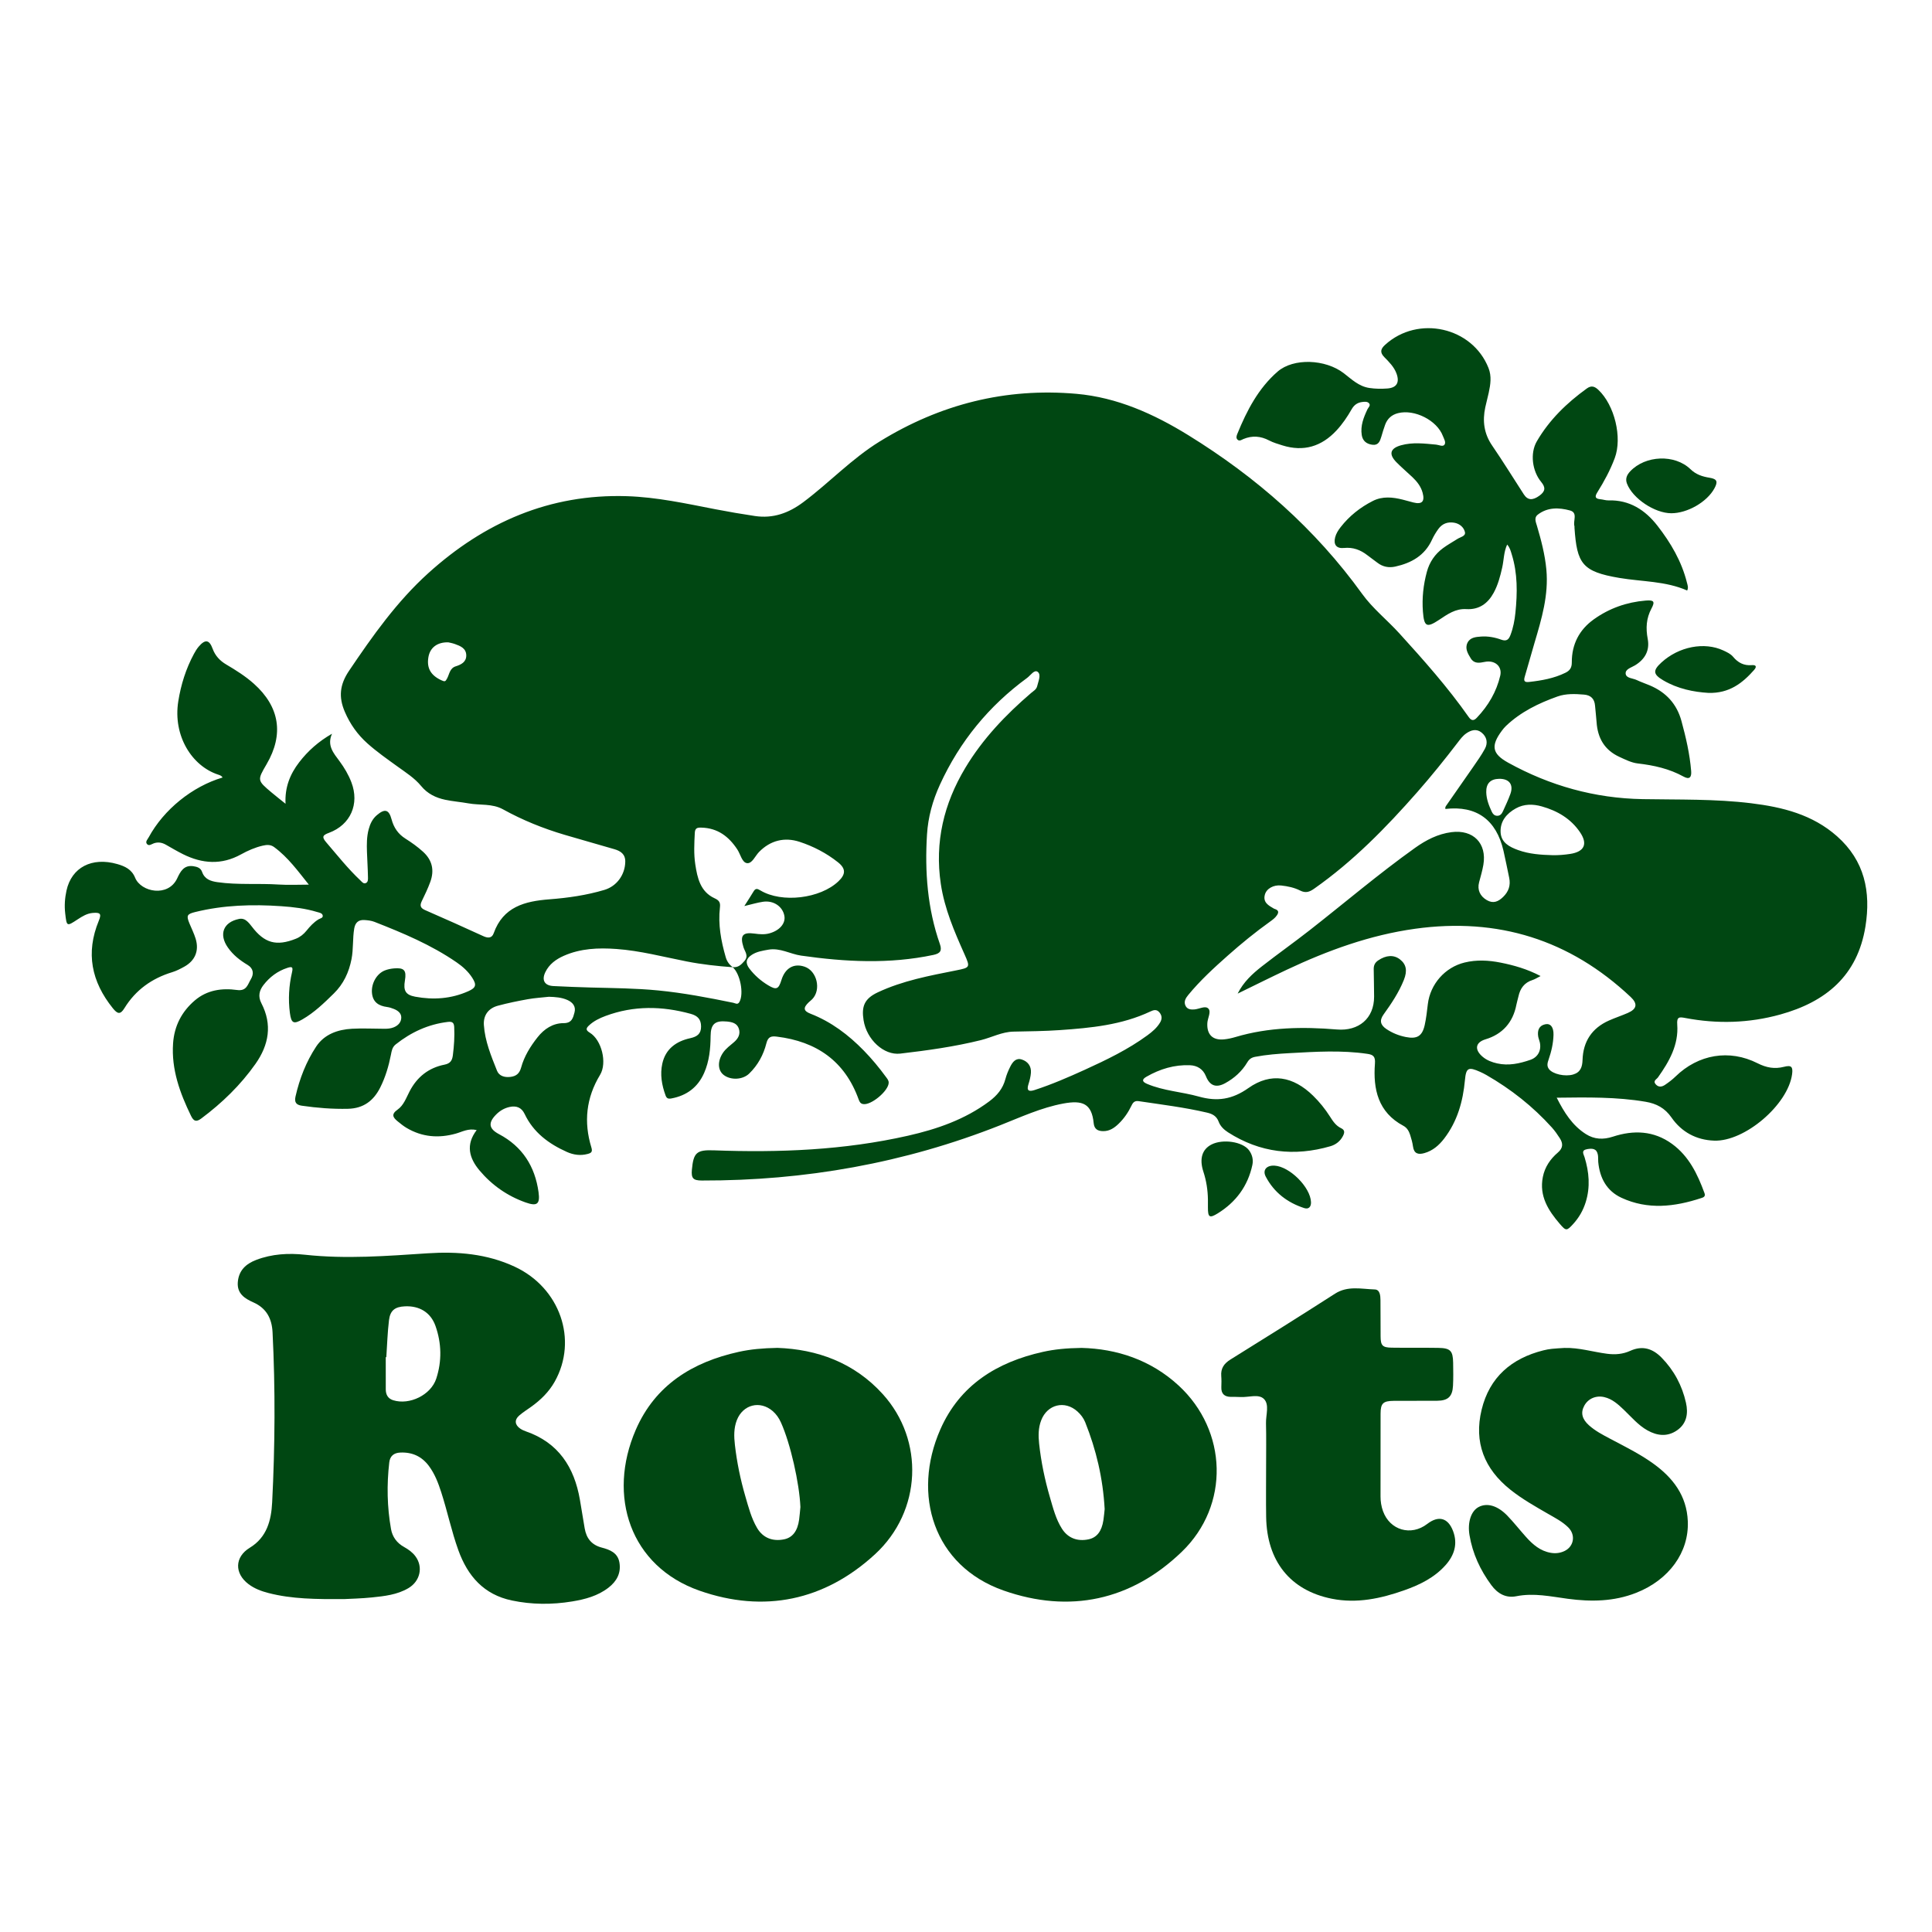 <?xml version="1.0" encoding="utf-8"?>
<!-- Generator: Adobe Illustrator 17.0.0, SVG Export Plug-In . SVG Version: 6.00 Build 0)  -->
<!DOCTYPE svg PUBLIC "-//W3C//DTD SVG 1.1//EN" "http://www.w3.org/Graphics/SVG/1.1/DTD/svg11.dtd">
<svg version="1.1" id="Layer_1" xmlns="http://www.w3.org/2000/svg" xmlns:xlink="http://www.w3.org/1999/xlink" x="0px" y="0px"
	 width="200px" height="200px" viewBox="0 0 200 200" enable-background="new 0 0 200 200" xml:space="preserve">
<g>
	<path fill="#004712" d="M62.302,160.208c-1.058-0.275-1.597-0.961-1.775-1.989c-0.172-0.99-0.325-1.982-0.496-2.972
		c-0.584-3.371-2.223-5.909-5.597-7.075c-0.203-0.07-0.406-0.164-0.583-0.285c-0.562-0.385-0.615-0.907-0.105-1.351
		c0.387-0.337,0.83-0.612,1.249-0.913c0.982-0.705,1.83-1.531,2.429-2.597c2.426-4.321,0.548-9.718-4.147-11.901
		c-2.865-1.333-5.899-1.588-8.997-1.385c-4.231,0.278-8.456,0.612-12.701,0.151c-1.705-0.185-3.426-0.092-5.063,0.537
		c-1.057,0.406-1.802,1.083-1.899,2.303c-0.095,1.196,0.74,1.704,1.615,2.093c1.375,0.611,1.913,1.701,1.983,3.1
		c0.293,5.869,0.256,11.741-0.042,17.606c-0.093,1.828-0.531,3.608-2.314,4.691c-1.575,0.956-1.611,2.658-0.122,3.776
		c0.617,0.463,1.328,0.726,2.069,0.916c2.421,0.621,4.893,0.639,7.8,0.625c0.682-0.038,1.799-0.059,2.906-0.173
		c1.294-0.133,2.602-0.277,3.758-0.956c1.229-0.722,1.551-2.192,0.743-3.291c-0.313-0.426-0.734-0.724-1.187-0.976
		c-0.738-0.409-1.204-1.041-1.348-1.849c-0.407-2.288-0.45-4.594-0.182-6.902c0.076-0.651,0.456-0.994,1.148-1.023
		c1.24-0.051,2.22,0.4,2.958,1.394c0.608,0.818,0.963,1.755,1.272,2.711c0.642,1.986,1.063,4.036,1.773,6.004
		c0.968,2.683,2.643,4.595,5.535,5.203c2.069,0.435,4.154,0.443,6.24,0.102c1.352-0.221,2.659-0.57,3.765-1.426
		c0.852-0.659,1.327-1.514,1.131-2.624C63.941,160.74,63.128,160.423,62.302,160.208z M45.162,142.713
		c-0.555,1.7-2.771,2.767-4.46,2.239c-0.547-0.171-0.763-0.582-0.767-1.119c-0.008-1.114-0.002-2.227-0.002-3.341
		c0.02,0,0.039,0,0.059-0.001c0.086-1.273,0.122-2.552,0.275-3.817c0.124-1.026,0.619-1.394,1.642-1.443
		c1.514-0.072,2.681,0.631,3.177,2.042C45.715,139.065,45.751,140.908,45.162,142.713z"/>
	<path fill="#004712" d="M122.013,143.432c-2.906-2.679-6.445-3.806-10.045-3.897c-1.558,0.023-2.802,0.142-4.024,0.415
		c-4.753,1.064-8.583,3.43-10.603,8.028c-2.957,6.732-0.719,14.12,6.549,16.672c6.822,2.396,13.207,1.047,18.454-4.015
		C127.33,155.827,127.079,148.103,122.013,143.432z M114.224,157.369c-0.175,1.152-0.677,1.795-1.525,1.979
		c-1.152,0.25-2.145-0.121-2.763-1.09c-0.634-0.994-0.919-2.136-1.245-3.25c-0.532-1.822-0.919-3.68-1.122-5.571
		c-0.087-0.813-0.088-1.62,0.214-2.406c0.635-1.657,2.45-2.1,3.76-0.91c0.347,0.315,0.627,0.684,0.8,1.116
		c1.132,2.839,1.834,5.777,2.011,8.986C114.322,156.508,114.289,156.941,114.224,157.369z"/>
	<path fill="#004712" d="M80.482,139.532c-1.538,0.029-2.781,0.143-4.005,0.412c-4.79,1.055-8.651,3.437-10.662,8.07
		c-2.97,6.841-0.597,14.133,6.603,16.655c6.669,2.335,12.931,1.041,18.16-3.77c4.859-4.47,5.121-11.805,0.815-16.569
		C88.413,141.034,84.553,139.674,80.482,139.532z M82.725,157.31c-0.16,1.184-0.685,1.864-1.557,2.041
		c-1.194,0.242-2.195-0.154-2.797-1.178c-0.594-1.012-0.885-2.148-1.211-3.264c-0.509-1.746-0.877-3.523-1.083-5.331
		c-0.099-0.865-0.126-1.729,0.202-2.568c0.631-1.615,2.403-2.064,3.712-0.933c0.377,0.326,0.649,0.728,0.852,1.177
		c0.981,2.17,1.913,6.295,2.015,8.762C82.814,156.448,82.783,156.881,82.725,157.31z"/>
	<path fill="#004712" d="M147.746,157.757c-1.678,1.29-3.868,0.656-4.581-1.331c-0.175-0.489-0.254-0.994-0.253-1.518
		c0.007-2.855,0-5.709,0.005-8.564c0.002-1.07,0.258-1.321,1.367-1.329c1.495-0.011,2.991,0.004,4.486-0.008
		c1.13-0.009,1.588-0.433,1.645-1.561c0.04-0.786,0.027-1.577,0.014-2.365c-0.021-1.253-0.28-1.528-1.547-1.549
		c-1.604-0.027-3.208,0.004-4.812-0.021c-0.96-0.015-1.143-0.219-1.151-1.163c-0.01-1.251,0-2.501-0.013-3.752
		c-0.005-0.469-0.048-1.095-0.591-1.112c-1.38-0.043-2.794-0.409-4.116,0.438c-3.587,2.3-7.196,4.564-10.816,6.811
		c-0.677,0.421-1.025,0.926-0.959,1.724c0.031,0.378,0.022,0.761,0.008,1.141c-0.026,0.689,0.324,0.996,0.983,1.007
		c0.326,0.005,0.653-0.009,0.978,0.014c0.833,0.057,1.883-0.355,2.444,0.197c0.596,0.586,0.197,1.656,0.218,2.512
		c0.037,1.494,0.01,2.99,0.011,4.486c0.001,1.74-0.022,3.48,0.005,5.22c0.071,4.576,2.495,7.607,6.799,8.467
		c2.588,0.518,5.075-0.018,7.51-0.879c1.601-0.566,3.109-1.304,4.263-2.599c0.914-1.026,1.282-2.204,0.773-3.539
		C149.894,157.114,148.913,156.86,147.746,157.757z"/>
	<path fill="#004712" d="M171.127,151.496c-1.395-1.001-2.93-1.754-4.439-2.554c-0.768-0.407-1.541-0.808-2.194-1.391
		c-0.73-0.652-0.879-1.312-0.495-2.024c0.402-0.746,1.222-1.098,2.074-0.899c0.833,0.194,1.431,0.746,2.023,1.31
		c0.786,0.748,1.486,1.598,2.45,2.136c1.019,0.568,2.071,0.684,3.073-0.016c1.006-0.702,1.156-1.756,0.912-2.845
		c-0.398-1.781-1.235-3.35-2.52-4.666c-0.928-0.951-1.986-1.282-3.247-0.71c-0.762,0.346-1.548,0.414-2.385,0.306
		c-1.479-0.19-2.921-0.648-4.432-0.605c-0.434,0.03-0.869,0.047-1.301,0.093c-0.296,0.031-0.592,0.086-0.881,0.159
		c-3.296,0.83-5.569,2.771-6.387,6.137c-0.822,3.383,0.277,6.139,2.982,8.291c1.217,0.968,2.564,1.725,3.903,2.499
		c0.728,0.42,1.484,0.806,2.087,1.405c0.779,0.774,0.588,1.966-0.387,2.436c-0.449,0.217-0.928,0.275-1.429,0.189
		c-1.084-0.186-1.857-0.856-2.555-1.634c-0.653-0.728-1.257-1.501-1.934-2.205c-1.014-1.055-2.104-1.36-2.974-0.904
		c-0.787,0.412-1.172,1.585-0.949,2.915c0.32,1.911,1.109,3.61,2.256,5.167c0.663,0.9,1.52,1.37,2.596,1.155
		c1.815-0.363,3.569,0.032,5.337,0.267c2.402,0.32,4.765,0.286,7.058-0.616c3.402-1.338,5.485-4.194,5.352-7.411
		C174.614,154.841,173.189,152.975,171.127,151.496z"/>
	<path fill="#004712" d="M173.006,53.131c1.672,0.005,3.705-1.166,4.469-2.573c0.385-0.709,0.282-0.976-0.512-1.104
		c-0.741-0.12-1.395-0.331-1.959-0.877c-1.635-1.581-4.68-1.452-6.252,0.221c-0.342,0.364-0.518,0.766-0.332,1.258
		C169.008,51.601,171.286,53.125,173.006,53.131z"/>
	<path fill="#004712" d="M171.994,68.577c-0.898,0.821-0.879,1.22,0.16,1.837c1.506,0.894,3.174,1.223,4.71,1.315
		c2.141,0.058,3.506-1.003,4.711-2.365c0.284-0.321,0.261-0.549-0.237-0.508c-0.801,0.066-1.414-0.247-1.919-0.854
		c-0.263-0.316-0.645-0.491-1.015-0.663C176.437,66.419,173.796,66.93,171.994,68.577z"/>
	<path fill="#004712" d="M129.644,120.6c0.118-0.552-0.014-1.087-0.358-1.54c-0.664-0.876-2.695-1.177-3.86-0.587
		c-0.97,0.491-1.298,1.462-0.85,2.827c0.309,0.943,0.452,1.894,0.468,2.875c0,0.271,0.001,0.543,0,0.814
		c-0.004,1.021,0.153,1.154,1.017,0.619C127.938,124.445,129.177,122.785,129.644,120.6z"/>
	<path fill="#014713" d="M135.01,125.06c0.445,0.144,0.721-0.105,0.705-0.61c-0.048-1.535-2.2-3.694-3.777-3.783
		c-0.821-0.046-1.269,0.453-0.905,1.144C131.889,123.44,133.271,124.496,135.01,125.06z"/>
	<path fill="#004712" d="M190.173,86.573c-2.541-2.254-5.644-3.023-8.894-3.421c-3.735-0.457-7.489-0.361-11.24-0.427
		c-4.948-0.086-9.595-1.385-13.921-3.777c-1.676-0.927-1.796-1.759-0.642-3.311c0.129-0.174,0.27-0.343,0.426-0.492
		c1.525-1.453,3.379-2.349,5.329-3.045c0.873-0.311,1.821-0.273,2.748-0.196c0.703,0.059,1.08,0.434,1.138,1.14
		c0.047,0.569,0.12,1.136,0.159,1.705c0.111,1.65,0.815,2.894,2.368,3.605c0.62,0.284,1.24,0.602,1.907,0.679
		c1.659,0.191,3.255,0.544,4.732,1.36c0.604,0.333,0.838,0.081,0.785-0.571c-0.143-1.767-0.54-3.481-1.005-5.186
		c-0.487-1.784-1.606-2.979-3.284-3.688c-0.449-0.19-0.914-0.345-1.353-0.554c-0.403-0.192-1.078-0.175-1.137-0.642
		c-0.061-0.483,0.584-0.643,0.961-0.873c1.044-0.635,1.545-1.544,1.321-2.738c-0.209-1.111-0.156-2.131,0.389-3.15
		c0.391-0.731,0.249-0.892-0.602-0.821c-1.962,0.162-3.764,0.796-5.367,1.942c-1.52,1.087-2.287,2.599-2.279,4.457
		c0.003,0.564-0.211,0.854-0.661,1.075c-1.189,0.584-2.467,0.806-3.768,0.952c-0.465,0.052-0.575-0.099-0.443-0.539
		c0.35-1.168,0.666-2.347,1.014-3.516c0.736-2.476,1.472-4.941,1.224-7.585c-0.146-1.555-0.537-3.041-0.975-4.526
		c-0.112-0.38-0.319-0.836,0.074-1.144c1.014-0.793,2.205-0.754,3.344-0.444c0.851,0.232,0.299,1.077,0.463,1.624
		c0.015,0.05,0.002,0.108,0.005,0.163c0.253,3.726,0.794,4.546,4.651,5.198c2.346,0.396,4.779,0.316,7.014,1.302
		c0.152-0.303,0.042-0.557-0.023-0.817c-0.549-2.203-1.676-4.119-3.049-5.883c-1.272-1.636-2.897-2.694-5.081-2.629
		c-0.267,0.008-0.536-0.089-0.806-0.116c-0.512-0.05-0.659-0.211-0.346-0.71c0.706-1.127,1.339-2.298,1.807-3.547
		c0.802-2.139-0.021-5.494-1.694-7.07c-0.392-0.369-0.732-0.477-1.199-0.139c-2.071,1.495-3.88,3.245-5.171,5.465
		c-0.724,1.246-0.475,3.092,0.45,4.206c0.479,0.577,0.43,0.976-0.171,1.415c-0.717,0.523-1.226,0.489-1.626-0.128
		c-1.094-1.685-2.146-3.398-3.281-5.055c-0.847-1.236-1.012-2.546-0.708-3.961c0.108-0.504,0.248-1.001,0.356-1.505
		c0.183-0.854,0.316-1.703-0.024-2.563c-1.676-4.237-7.287-5.498-10.695-2.403c-0.465,0.422-0.581,0.783-0.085,1.285
		c0.492,0.499,1.001,1.006,1.255,1.688c0.346,0.932,0.021,1.48-0.94,1.553c-0.622,0.047-1.243,0.041-1.869-0.053
		c-1.091-0.164-1.831-0.897-2.644-1.524c-1.904-1.468-5.213-1.597-6.856-0.168c-1.993,1.734-3.179,4.028-4.162,6.433
		c-0.079,0.193-0.168,0.438,0.021,0.615c0.2,0.187,0.424,0.004,0.601-0.069c0.917-0.379,1.784-0.313,2.661,0.145
		c0.429,0.224,0.905,0.363,1.37,0.509c2.201,0.69,4.063,0.124,5.614-1.549c0.613-0.661,1.116-1.404,1.56-2.184
		c0.25-0.439,0.589-0.691,1.086-0.754c0.25-0.032,0.528-0.061,0.7,0.113c0.231,0.235-0.059,0.449-0.151,0.646
		c-0.396,0.846-0.736,1.7-0.587,2.66c0.097,0.626,0.518,0.936,1.115,1.008c0.608,0.073,0.774-0.37,0.912-0.836
		c0.123-0.415,0.244-0.832,0.394-1.238c0.231-0.627,0.671-1.03,1.332-1.199c1.701-0.435,4.033,0.735,4.646,2.362
		c0.11,0.293,0.352,0.661,0.159,0.911c-0.176,0.227-0.559,0.013-0.85-0.015c-1.218-0.114-2.442-0.269-3.644,0.068
		c-1.124,0.315-1.29,0.919-0.487,1.741c0.531,0.544,1.118,1.033,1.669,1.558c0.477,0.454,0.881,0.966,1.056,1.616
		c0.245,0.908-0.065,1.229-0.958,1.005c-0.368-0.092-0.732-0.201-1.1-0.293c-1.047-0.262-2.095-0.374-3.103,0.139
		c-1.3,0.661-2.423,1.549-3.324,2.704c-0.251,0.322-0.473,0.669-0.573,1.069c-0.186,0.748,0.143,1.17,0.916,1.091
		c0.929-0.095,1.707,0.193,2.42,0.749c0.343,0.267,0.7,0.515,1.044,0.78c0.555,0.428,1.186,0.544,1.851,0.397
		c1.663-0.369,3.042-1.136,3.794-2.771c0.18-0.392,0.408-0.769,0.66-1.119c0.402-0.557,0.974-0.767,1.649-0.649
		c0.557,0.097,0.99,0.473,1.104,0.967c0.099,0.43-0.466,0.511-0.771,0.707c-0.502,0.322-1.029,0.609-1.506,0.963
		c-0.831,0.618-1.392,1.44-1.664,2.446c-0.365,1.349-0.515,2.721-0.408,4.117c0.121,1.572,0.389,1.705,1.673,0.854
		c0.86-0.57,1.696-1.179,2.818-1.112c1.316,0.079,2.226-0.574,2.834-1.69c0.445-0.817,0.678-1.707,0.882-2.611
		c0.176-0.776,0.155-1.6,0.512-2.381c0.289,0.319,0.367,0.666,0.471,0.998c0.622,1.987,0.593,4.02,0.385,6.058
		c-0.08,0.782-0.226,1.556-0.508,2.299c-0.179,0.471-0.399,0.696-0.97,0.487c-0.659-0.241-1.37-0.37-2.082-0.318
		c-0.539,0.04-1.133,0.082-1.405,0.652c-0.282,0.589,0.044,1.114,0.339,1.599c0.349,0.572,0.879,0.491,1.447,0.372
		c1.037-0.218,1.836,0.456,1.609,1.425c-0.39,1.668-1.242,3.116-2.426,4.357c-0.276,0.29-0.531,0.366-0.84-0.075
		c-2.158-3.077-4.652-5.881-7.175-8.657c-1.259-1.386-2.767-2.58-3.851-4.085c-4.862-6.746-10.969-12.097-18.005-16.437
		c-3.568-2.201-7.365-3.909-11.58-4.28c-7.32-0.644-14.103,1.076-20.368,4.938c-2.891,1.782-5.207,4.26-7.902,6.277
		c-1.52,1.137-3.129,1.715-5.007,1.435c-1.369-0.204-2.735-0.437-4.094-0.701c-3.04-0.59-6.072-1.257-9.178-1.353
		c-7.967-0.247-14.717,2.702-20.548,7.974c-3.253,2.941-5.756,6.484-8.196,10.099c-0.977,1.448-1.093,2.727-0.439,4.251
		c0.548,1.277,1.32,2.362,2.35,3.279c0.976,0.87,2.045,1.617,3.102,2.381c0.859,0.621,1.771,1.197,2.447,2.018
		c0.666,0.808,1.518,1.218,2.488,1.425c0.794,0.169,1.612,0.229,2.412,0.373c1.192,0.214,2.452-0.003,3.58,0.62
		c2.024,1.119,4.158,1.981,6.375,2.636c1.716,0.507,3.44,0.987,5.157,1.49c0.64,0.187,1.132,0.51,1.121,1.291
		c-0.019,1.344-0.871,2.536-2.162,2.922c-1.856,0.554-3.77,0.827-5.69,0.974c-2.547,0.195-4.792,0.77-5.77,3.514
		c-0.187,0.526-0.596,0.517-1.071,0.3c-1.997-0.913-3.998-1.816-6.012-2.69c-0.494-0.214-0.588-0.463-0.363-0.93
		c0.318-0.658,0.638-1.319,0.887-2.005c0.429-1.184,0.211-2.236-0.749-3.11c-0.566-0.515-1.185-0.957-1.827-1.362
		c-0.756-0.476-1.204-1.135-1.434-1.991c-0.277-1.033-0.702-1.141-1.531-0.432c-0.451,0.385-0.691,0.896-0.841,1.458
		c-0.206,0.772-0.203,1.561-0.177,2.349c0.029,0.869,0.089,1.737,0.104,2.607c0.004,0.223,0.025,0.537-0.257,0.624
		c-0.229,0.071-0.387-0.158-0.54-0.302c-1.29-1.215-2.385-2.604-3.536-3.944c-0.487-0.567-0.327-0.738,0.3-0.971
		c2.235-0.831,3.169-2.984,2.32-5.221c-0.301-0.793-0.73-1.515-1.231-2.193c-0.614-0.832-1.328-1.624-0.776-2.844
		c-1.386,0.795-2.49,1.77-3.405,2.961c-0.943,1.227-1.495,2.594-1.408,4.29c-0.557-0.449-1.005-0.796-1.438-1.161
		c-1.5-1.264-1.498-1.266-0.523-2.935c1.805-3.089,1.353-5.941-1.311-8.325c-0.876-0.784-1.864-1.404-2.87-1.998
		c-0.653-0.385-1.14-0.904-1.405-1.629c-0.345-0.942-0.768-1.007-1.441-0.221c-0.192,0.225-0.35,0.485-0.491,0.747
		c-0.834,1.543-1.351,3.195-1.625,4.921c-0.566,3.566,1.412,6.695,4.127,7.584c0.179,0.059,0.36,0.113,0.456,0.3
		c-3.134,0.931-6.081,3.312-7.644,6.189c-0.112,0.205-0.357,0.44-0.202,0.664c0.206,0.297,0.492,0.043,0.728-0.04
		c0.446-0.157,0.85-0.082,1.249,0.142c0.59,0.333,1.173,0.682,1.78,0.984c1.992,0.99,3.985,1.133,5.999,0.019
		c0.709-0.392,1.456-0.723,2.258-0.907c0.413-0.095,0.803-0.12,1.167,0.147c1.456,1.07,2.489,2.513,3.597,3.892
		c-1.102,0-2.109,0.054-3.109-0.011c-2.116-0.137-4.244,0.057-6.353-0.246c-0.699-0.1-1.322-0.3-1.589-1.065
		c-0.142-0.406-0.503-0.528-0.902-0.587c-0.986-0.146-1.351,0.566-1.673,1.255c-0.925,1.984-3.747,1.435-4.356-0.062
		c-0.351-0.863-1.046-1.187-1.853-1.417c-2.62-0.748-4.726,0.341-5.253,2.752c-0.168,0.77-0.224,1.558-0.132,2.351
		c0.158,1.37,0.152,1.372,1.288,0.626c0.479-0.314,0.962-0.615,1.553-0.667c0.798-0.07,0.934,0.086,0.634,0.814
		c-1.368,3.32-0.762,6.301,1.457,9.053c0.479,0.594,0.772,0.685,1.197-0.007c1.158-1.884,2.838-3.085,4.945-3.727
		c0.437-0.133,0.855-0.349,1.256-0.572c1.125-0.626,1.551-1.66,1.172-2.899c-0.166-0.541-0.424-1.054-0.641-1.579
		c-0.337-0.812-0.253-0.969,0.604-1.18c2.936-0.722,5.917-0.809,8.912-0.601c1.243,0.086,2.489,0.232,3.692,0.598
		c0.228,0.069,0.537,0.101,0.589,0.363c0.053,0.265-0.271,0.298-0.439,0.402c-0.497,0.306-0.879,0.725-1.238,1.17
		c-0.297,0.367-0.649,0.654-1.089,0.83c-2.03,0.811-3.27,0.466-4.58-1.265c-0.147-0.194-0.304-0.386-0.486-0.545
		c-0.23-0.202-0.5-0.303-0.826-0.236c-1.644,0.335-2.115,1.597-1.159,2.96c0.546,0.779,1.248,1.326,2.045,1.803
		c0.601,0.36,0.669,0.924,0.331,1.481c-0.321,0.529-0.427,1.253-1.427,1.113c-1.561-0.218-3.101-0.004-4.37,1.078
		c-1.366,1.165-2.13,2.654-2.253,4.452c-0.184,2.696,0.705,5.123,1.856,7.493c0.287,0.592,0.559,0.657,1.071,0.274
		c2.15-1.606,4.056-3.452,5.605-5.649c1.389-1.971,1.757-4.069,0.609-6.281c-0.367-0.708-0.217-1.318,0.212-1.874
		c0.641-0.831,1.456-1.45,2.474-1.782c0.481-0.156,0.618-0.116,0.486,0.455c-0.32,1.385-0.406,2.796-0.219,4.213
		c0.14,1.063,0.381,1.189,1.285,0.668c1.238-0.712,2.254-1.697,3.263-2.688c1.003-0.984,1.563-2.187,1.831-3.559
		c0.205-1.049,0.103-2.117,0.28-3.165c0.105-0.622,0.45-0.916,1.057-0.878c0.349,0.022,0.715,0.062,1.037,0.188
		c2.956,1.158,5.881,2.383,8.513,4.198c0.63,0.434,1.197,0.945,1.614,1.596c0.465,0.728,0.39,1.027-0.403,1.383
		c-1.769,0.792-3.628,0.92-5.506,0.571c-1.015-0.189-1.239-0.642-1.063-1.682c0.178-1.051-0.079-1.342-1.145-1.247
		c-0.32,0.029-0.65,0.095-0.947,0.215c-0.849,0.343-1.407,1.368-1.32,2.327c0.088,0.964,0.7,1.338,1.572,1.455
		c0.239,0.032,0.477,0.112,0.702,0.202c0.396,0.159,0.757,0.426,0.76,0.869c0.003,0.495-0.309,0.842-0.787,1.034
		c-0.314,0.126-0.634,0.148-0.959,0.147c-1.115-0.001-2.233-0.064-3.344-0.003c-1.491,0.082-2.879,0.57-3.727,1.857
		c-1.032,1.568-1.714,3.315-2.132,5.16c-0.136,0.599,0.075,0.867,0.645,0.95c1.59,0.231,3.183,0.358,4.793,0.32
		c1.595-0.038,2.645-0.832,3.334-2.207c0.539-1.075,0.875-2.215,1.106-3.391c0.077-0.392,0.131-0.781,0.498-1.071
		c1.59-1.258,3.355-2.078,5.384-2.323c0.468-0.057,0.643,0.072,0.668,0.529c0.052,0.981-0.017,1.951-0.14,2.926
		c-0.071,0.562-0.282,0.851-0.867,0.968c-1.646,0.327-2.839,1.274-3.615,2.77c-0.348,0.671-0.611,1.445-1.244,1.887
		c-0.692,0.484-0.462,0.826,0.018,1.215c0.294,0.239,0.591,0.483,0.916,0.675c1.61,0.954,3.315,1.092,5.103,0.59
		c0.659-0.185,1.291-0.57,2.155-0.365c-1.16,1.517-0.779,2.905,0.296,4.181c1.284,1.524,2.877,2.638,4.76,3.308
		c1.199,0.427,1.52,0.184,1.348-1.065c-0.369-2.67-1.673-4.722-4.095-6.004c-1.055-0.558-1.144-1.174-0.297-2.028
		c0.39-0.393,0.849-0.665,1.399-0.785c0.707-0.155,1.239,0.066,1.55,0.721c0.912,1.925,2.501,3.096,4.379,3.937
		c0.682,0.306,1.405,0.406,2.148,0.207c0.36-0.096,0.529-0.201,0.385-0.672c-0.805-2.627-0.545-5.132,0.899-7.514
		c0.759-1.251,0.158-3.63-1.066-4.368c-0.426-0.256-0.397-0.445-0.1-0.729c0.501-0.478,1.111-0.771,1.75-1.008
		c2.909-1.078,5.839-1.028,8.802-0.212c0.725,0.2,1.064,0.574,1.071,1.3c0.008,0.763-0.403,1.063-1.121,1.22
		c-1.447,0.316-2.557,1.103-2.893,2.637c-0.244,1.114-0.055,2.214,0.335,3.282c0.115,0.315,0.274,0.381,0.61,0.318
		c1.589-0.297,2.732-1.157,3.384-2.634c0.536-1.215,0.661-2.512,0.672-3.824c0.01-1.229,0.441-1.625,1.682-1.506
		c0.523,0.05,1.059,0.165,1.244,0.751c0.175,0.554-0.063,1.001-0.486,1.371c-0.407,0.357-0.86,0.668-1.168,1.13
		c-0.574,0.861-0.539,1.809,0.089,2.287c0.731,0.557,1.962,0.498,2.626-0.142c0.904-0.871,1.49-1.955,1.789-3.147
		c0.175-0.695,0.516-0.753,1.084-0.684c4.103,0.501,7.035,2.528,8.464,6.499c0.095,0.263,0.193,0.434,0.463,0.482
		c0.83,0.149,2.646-1.375,2.648-2.216c0-0.24-0.145-0.402-0.272-0.576c-0.706-0.967-1.468-1.889-2.305-2.746
		c-1.591-1.63-3.373-2.981-5.518-3.816c-0.739-0.287-0.773-0.617-0.185-1.178c0.118-0.113,0.252-0.209,0.365-0.326
		c0.952-0.981,0.495-2.925-0.788-3.363c-1.115-0.381-2.018,0.138-2.4,1.379c-0.296,0.96-0.528,1.053-1.373,0.545
		c-0.754-0.453-1.407-1.027-1.94-1.723c-0.446-0.582-0.359-1.042,0.254-1.436c0.512-0.329,1.102-0.418,1.695-0.525
		c1.224-0.22,2.266,0.451,3.402,0.613c4.566,0.652,9.137,0.894,13.701-0.074c0.712-0.151,0.903-0.441,0.662-1.128
		c-1.287-3.677-1.57-7.484-1.332-11.336c0.111-1.794,0.581-3.509,1.342-5.167c2.053-4.475,5.063-8.145,9.025-11.045
		c0.354-0.259,0.748-0.901,1.103-0.616c0.368,0.296,0.055,0.962-0.063,1.464c-0.085,0.361-0.391,0.51-0.631,0.716
		c-2.635,2.26-5.009,4.749-6.807,7.744c-2.228,3.711-3.183,7.693-2.54,12.015c0.384,2.581,1.407,4.942,2.458,7.299
		c0.596,1.338,0.576,1.369-0.859,1.655c-2.767,0.551-5.535,1.062-8.125,2.276c-1.429,0.67-1.686,1.505-1.47,2.88
		c0.316,2.009,2.096,3.66,3.799,3.461c2.804-0.328,5.599-0.713,8.349-1.396c1.127-0.28,2.174-0.856,3.371-0.88
		c1.603-0.033,3.21-0.047,4.809-0.158c3.201-0.222,6.392-0.527,9.355-1.923c0.334-0.157,0.655-0.264,0.949,0.096
		c0.281,0.345,0.276,0.688,0.058,1.052c-0.329,0.548-0.806,0.949-1.313,1.32c-2.005,1.468-4.23,2.538-6.477,3.563
		c-1.702,0.775-3.418,1.518-5.2,2.098c-0.588,0.191-0.848,0.068-0.63-0.606c0.124-0.385,0.227-0.789,0.255-1.19
		c0.048-0.681-0.329-1.166-0.943-1.365c-0.609-0.198-0.955,0.26-1.194,0.735c-0.206,0.409-0.388,0.841-0.504,1.283
		c-0.261,0.998-0.862,1.709-1.676,2.317c-2.514,1.878-5.403,2.871-8.407,3.553c-6.622,1.502-13.345,1.764-20.102,1.514
		c-1.774-0.065-2.112,0.23-2.272,2.014c-0.079,0.882,0.134,1.109,1.036,1.111c10.652,0.024,20.958-1.795,30.882-5.722
		c2.139-0.846,4.249-1.823,6.527-2.247c2.002-0.372,2.95,0.002,3.15,2.033c0.062,0.626,0.434,0.822,0.995,0.824
		c0.648,0.003,1.137-0.332,1.574-0.752c0.574-0.551,1.018-1.204,1.359-1.919c0.162-0.34,0.347-0.49,0.742-0.432
		c2.363,0.353,4.736,0.641,7.067,1.187c0.548,0.128,0.985,0.351,1.206,0.95c0.168,0.457,0.551,0.822,0.963,1.086
		c3.308,2.12,6.863,2.528,10.604,1.44c0.547-0.159,1.014-0.514,1.293-1.057c0.169-0.329,0.223-0.613-0.184-0.805
		c-0.542-0.255-0.85-0.722-1.161-1.211c-0.496-0.78-1.076-1.5-1.74-2.15c-2.051-2.009-4.364-2.45-6.7-0.798
		c-1.681,1.188-3.237,1.414-5.13,0.883c-1.769-0.497-3.642-0.586-5.362-1.315c-0.55-0.233-0.536-0.47-0.062-0.742
		c1.393-0.8,2.889-1.253,4.503-1.189c0.754,0.03,1.356,0.401,1.649,1.133c0.395,0.987,1.047,1.246,1.997,0.726
		c0.946-0.517,1.733-1.227,2.286-2.156c0.201-0.338,0.436-0.5,0.816-0.573c1.179-0.224,2.372-0.316,3.564-0.381
		c2.686-0.147,5.375-0.322,8.058,0.074c0.59,0.087,0.834,0.269,0.778,0.997c-0.203,2.661,0.322,5.053,2.945,6.452
		c0.389,0.207,0.58,0.569,0.706,0.959c0.124,0.386,0.233,0.783,0.289,1.184c0.103,0.744,0.538,0.859,1.163,0.686
		c0.879-0.244,1.526-0.808,2.065-1.511c1.367-1.784,1.945-3.849,2.148-6.05c0.118-1.278,0.351-1.398,1.568-0.855
		c0.223,0.099,0.442,0.209,0.653,0.33c2.54,1.459,4.814,3.253,6.777,5.429c0.307,0.341,0.574,0.724,0.822,1.111
		c0.348,0.543,0.353,1.013-0.21,1.493c-0.774,0.661-1.342,1.49-1.546,2.524c-0.39,1.974,0.564,3.465,1.761,4.857
		c0.644,0.749,0.717,0.736,1.398-0.014c0.592-0.652,1.018-1.4,1.28-2.244c0.486-1.565,0.353-3.109-0.12-4.649
		c-0.098-0.319-0.394-0.717,0.269-0.835c0.55-0.097,0.993-0.064,1.11,0.59c0.043,0.239,0.014,0.489,0.036,0.732
		c0.156,1.655,0.863,2.998,2.405,3.713c2.729,1.265,5.499,0.939,8.252,0.033c0.2-0.066,0.48-0.14,0.344-0.513
		c-0.719-1.961-1.603-3.815-3.349-5.09c-1.896-1.384-3.985-1.459-6.133-0.757c-1.002,0.327-1.927,0.291-2.807-0.273
		c-1.395-0.893-2.237-2.229-3.01-3.76c3.157-0.038,6.194-0.091,9.21,0.422c1.11,0.189,1.987,0.643,2.674,1.632
		c1.042,1.499,2.56,2.328,4.422,2.392c3.161,0.108,7.636-3.719,8.06-6.873c0.104-0.772-0.067-0.969-0.836-0.771
		c-0.979,0.253-1.83,0.091-2.734-0.366c-2.928-1.482-6.141-0.924-8.496,1.371c-0.328,0.32-0.701,0.602-1.081,0.859
		c-0.306,0.207-0.655,0.289-0.959-0.04c-0.338-0.365,0.079-0.525,0.225-0.732c1.166-1.642,2.147-3.372,1.992-5.465
		c-0.06-0.815,0.219-0.797,0.822-0.682c3.306,0.629,6.586,0.543,9.843-0.359c4.734-1.311,7.997-4.024,8.818-9.112
		C193.686,92.308,193.026,89.103,190.173,86.573z M47.184,68.975c-0.635,0.198-0.655,0.81-0.902,1.262
		c-0.173,0.316-0.217,0.361-0.617,0.172c-1.063-0.502-1.511-1.238-1.317-2.381c0.164-0.967,0.893-1.562,2.056-1.534
		c0.117,0.029,0.411,0.077,0.688,0.176c0.569,0.204,1.161,0.439,1.175,1.166C48.28,68.527,47.743,68.8,47.184,68.975z
		 M59.472,104.81c-0.147,0.55-0.268,1.108-1.124,1.106c-1.113-0.003-2.019,0.599-2.703,1.466c-0.742,0.941-1.378,1.964-1.696,3.124
		c-0.174,0.635-0.518,0.904-1.116,0.975c-0.595,0.071-1.163-0.091-1.381-0.636c-0.61-1.529-1.25-3.07-1.361-4.735
		c-0.068-1.023,0.48-1.737,1.453-1.999c1.019-0.275,2.058-0.486,3.097-0.673c0.719-0.129,1.454-0.171,2.182-0.252
		c0.661,0.02,1.31,0.062,1.919,0.334C59.298,103.769,59.636,104.196,59.472,104.81z M86.797,91.23
		c-1.882,1.798-5.868,2.279-8.081,0.946c-0.321-0.193-0.502-0.241-0.708,0.106c-0.283,0.477-0.591,0.94-0.955,1.513
		c0.749-0.176,1.34-0.36,1.945-0.447c1.09-0.156,2.037,0.503,2.203,1.474c0.133,0.776-0.5,1.508-1.553,1.798
		c-0.51,0.141-1.023,0.096-1.537,0.025c-1.24-0.17-1.528,0.199-1.145,1.416c0.143,0.455,0.562,0.882,0.099,1.419
		c-0.34,0.394-0.668,0.712-1.229,0.631c0,0,0.02,0.017,0.021,0.017c-0.001,0-0.002,0-0.004,0c0.777,0.683,1.167,2.732,0.697,3.585
		c-0.188,0.342-0.432,0.137-0.633,0.096c-2.581-0.53-5.166-1.024-7.792-1.28c-2.302-0.224-4.613-0.24-6.923-0.301
		c-1.304-0.034-2.609-0.088-3.912-0.152c-0.914-0.045-1.24-0.604-0.836-1.44c0.398-0.823,1.097-1.332,1.912-1.692
		c1.741-0.768,3.573-0.84,5.435-0.707c2.476,0.177,4.867,0.818,7.29,1.292c1.571,0.308,3.165,0.482,4.762,0.598
		c-0.004-0.004-0.008-0.008-0.012-0.012c-0.356-0.259-0.59-0.602-0.713-1.027c-0.487-1.682-0.802-3.388-0.601-5.144
		c0.059-0.512-0.062-0.731-0.556-0.958c-1.473-0.677-1.78-2.102-1.996-3.514c-0.164-1.076-0.105-2.168-0.049-3.257
		c0.026-0.507,0.265-0.551,0.677-0.541c1.686,0.04,2.842,0.915,3.729,2.268c0.324,0.494,0.482,1.333,0.987,1.408
		c0.536,0.079,0.845-0.731,1.252-1.149c1.189-1.22,2.659-1.559,4.194-1.059c1.426,0.465,2.793,1.173,3.983,2.12
		C87.58,89.924,87.553,90.509,86.797,91.23z M159.609,83.48c1.609,0.454,2.998,1.264,3.953,2.671
		c0.834,1.229,0.443,2.023-1.027,2.248c-0.592,0.09-1.184,0.138-1.782,0.13c-1.221-0.033-2.442-0.111-3.6-0.531
		c-0.886-0.321-1.763-0.765-1.812-1.852c-0.051-1.141,0.629-1.936,1.58-2.463C157.768,83.213,158.693,83.221,159.609,83.48z
		 M155.184,80.623c1.048-0.02,1.522,0.598,1.168,1.573c-0.221,0.61-0.502,1.199-0.77,1.791c-0.115,0.254-0.281,0.473-0.606,0.463
		c-0.283-0.009-0.443-0.195-0.549-0.423c-0.299-0.642-0.555-1.301-0.571-2.021C153.836,81.106,154.292,80.64,155.184,80.623z
		 M168.513,104.859c-0.645,0.282-1.317,0.501-1.96,0.788c-1.761,0.785-2.669,2.168-2.729,4.083c-0.023,0.726-0.213,1.277-0.968,1.5
		c-0.84,0.249-2.118-0.038-2.509-0.56c-0.249-0.331-0.149-0.657-0.03-1.002c0.285-0.824,0.479-1.672,0.502-2.546
		c0.021-0.785-0.306-1.209-0.858-1.09c-0.659,0.143-0.82,0.647-0.729,1.253c0.032,0.212,0.127,0.414,0.172,0.625
		c0.175,0.83-0.196,1.534-0.986,1.806c-1.115,0.383-2.249,0.634-3.437,0.365c-0.537-0.121-1.044-0.311-1.471-0.663
		c-0.898-0.741-0.8-1.508,0.276-1.831c1.736-0.522,2.838-1.74,3.188-3.569c0.056-0.292,0.152-0.577,0.215-0.869
		c0.179-0.831,0.613-1.431,1.457-1.698c0.251-0.079,0.478-0.232,0.835-0.411c-1.389-0.727-2.753-1.115-4.148-1.392
		c-1.234-0.245-2.479-0.311-3.72-0.008c-2.023,0.493-3.55,2.226-3.803,4.301c-0.088,0.727-0.165,1.46-0.324,2.173
		c-0.258,1.155-0.799,1.466-1.951,1.238c-0.729-0.144-1.404-0.416-2.018-0.829c-0.588-0.396-0.755-0.861-0.291-1.504
		c0.809-1.123,1.581-2.277,2.1-3.571c0.389-0.971,0.247-1.627-0.402-2.133c-0.643-0.502-1.449-0.442-2.261,0.111
		c-0.336,0.229-0.46,0.517-0.456,0.89c0.01,0.951,0.038,1.901,0.04,2.851c0.005,2.279-1.612,3.591-3.846,3.405
		c-3.53-0.294-7.059-0.245-10.505,0.781c-0.388,0.116-0.792,0.205-1.194,0.243c-1.176,0.112-1.786-0.507-1.718-1.691
		c0.029-0.512,0.414-1.15,0.116-1.485c-0.315-0.353-0.957,0.039-1.458,0.077c-0.371,0.028-0.735-0.01-0.915-0.379
		c-0.208-0.427,0.011-0.79,0.278-1.115c1.229-1.497,2.652-2.801,4.096-4.082c1.403-1.245,2.856-2.429,4.382-3.521
		c0.265-0.19,0.525-0.379,0.711-0.66c0.196-0.296,0.168-0.498-0.176-0.627c-0.051-0.019-0.106-0.032-0.152-0.059
		c-0.551-0.318-1.134-0.636-0.931-1.424c0.165-0.643,0.902-1.051,1.695-0.964c0.677,0.075,1.358,0.217,1.958,0.522
		c0.583,0.297,0.982,0.14,1.461-0.197c4.036-2.833,7.447-6.327,10.684-10.01c1.454-1.654,2.833-3.369,4.172-5.116
		c0.264-0.345,0.522-0.697,0.887-0.949c0.51-0.352,1.062-0.501,1.579-0.083c0.547,0.443,0.68,1.068,0.345,1.684
		c-0.361,0.665-0.807,1.286-1.237,1.911c-0.893,1.296-1.804,2.581-2.7,3.876c-0.086,0.124-0.21,0.255-0.148,0.438
		c3.207-0.368,5.266,1.11,6.01,4.33c0.214,0.926,0.392,1.859,0.589,2.789c0.167,0.786-0.053,1.437-0.631,1.995
		c-0.497,0.48-1.014,0.71-1.675,0.329c-0.717-0.413-1.011-1.077-0.809-1.844c0.158-0.602,0.338-1.202,0.443-1.814
		c0.381-2.225-1.045-3.675-3.301-3.383c-1.413,0.183-2.633,0.816-3.772,1.628c-3.763,2.684-7.28,5.684-10.917,8.53
		c-1.625,1.272-3.312,2.464-4.938,3.735c-0.982,0.768-1.903,1.614-2.508,2.82c1.698-0.826,3.388-1.671,5.096-2.475
		c4.237-1.995,8.603-3.588,13.273-4.237c8.561-1.189,16.008,1.125,22.311,7.057C169.555,103.909,169.456,104.447,168.513,104.859z"
		/>
</g>
</svg>
